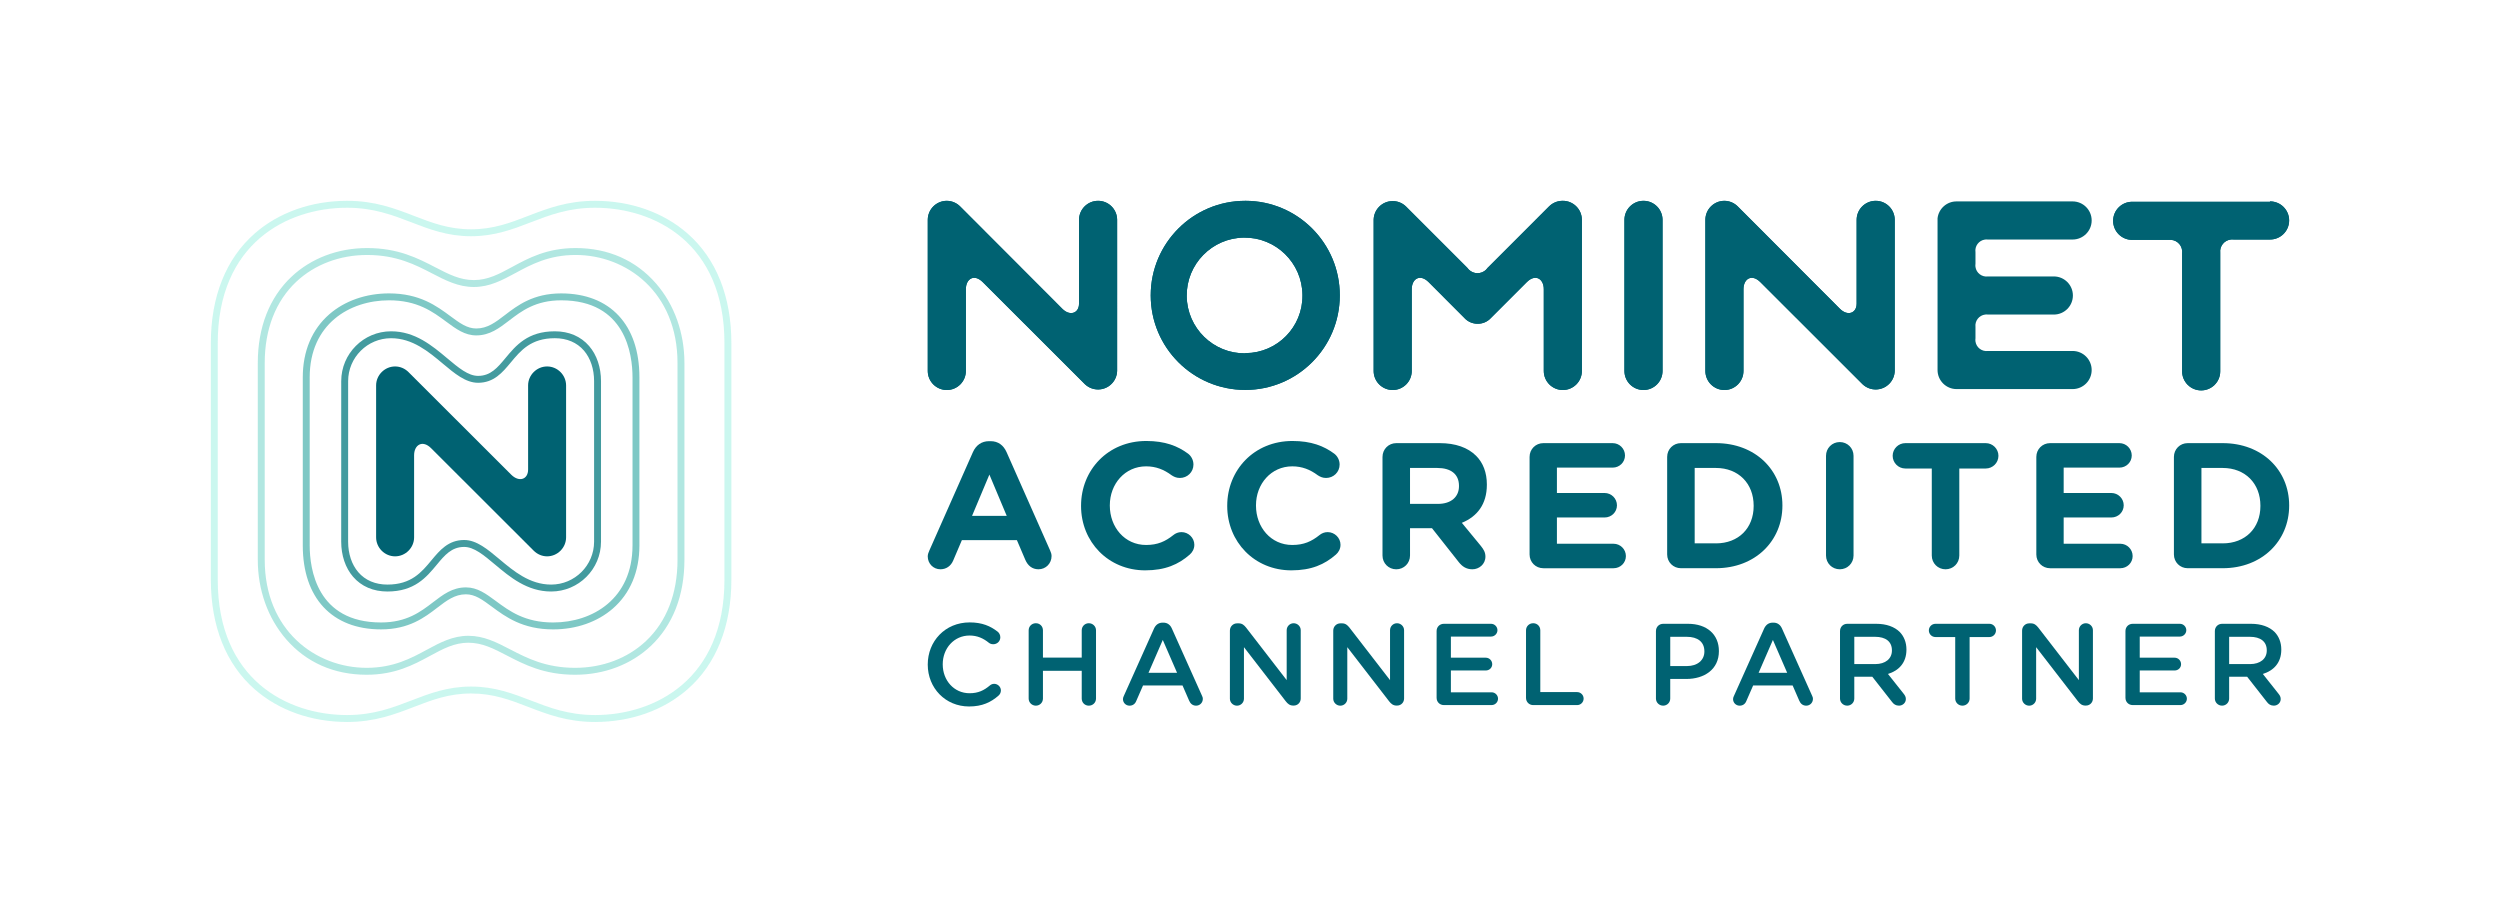 <?xml version="1.0" encoding="UTF-8"?><svg id="Artwork" xmlns="http://www.w3.org/2000/svg" viewBox="0 0 2487 918"><defs><style>.cls-1{fill:#006272;}.cls-2{fill:#51e5ca;opacity:.3;}.cls-3{fill:#148287;opacity:.8;}.cls-4{fill:#29a39e;opacity:.6;}.cls-5{fill:#3dc4b4;opacity:.4;}</style></defs><g><path class="cls-1" d="M544.27,364.55c-10.34,0-18.91,8.55-18.91,18.89v83.68c0,9.88-9.03,12.86-16.81,5.08l-102.18-102.04c-3.55-3.54-8.27-5.61-13.3-5.61-10.33,0-18.91,8.55-18.91,18.89v151.12c0,10.33,8.56,18.89,18.88,18.89,10.34,0,18.91-8.55,18.91-18.88v-81.68c0-10.36,8.33-15.6,16.9-7.03l102.1,101.98c3.72,3.72,8.57,5.61,13.29,5.61,10.33,0,18.91-8.55,18.91-18.89v-151.12c0-10.33-8.55-18.89-18.88-18.89Z"/><path class="cls-3" d="M586.13,344.3c-8.28-9.63-20.11-14.72-34.2-14.72-26.99,0-38.74,14.15-49.11,26.64-7.89,9.5-14.71,17.71-27.24,17.71-9.82,0-19.46-8.09-30.63-17.45-15.03-12.61-32.07-26.9-55.91-26.9-27.34,0-49.59,22.24-49.59,49.57l-.02,159.72c0,13.65,4.17,26.03,11.76,34.85,8.29,9.63,20.12,14.72,34.2,14.72,26.99,0,38.75-14.15,49.11-26.64,7.89-9.5,14.71-17.71,27.24-17.71,9.82,0,19.46,8.09,30.63,17.45,15.03,12.61,32.07,26.89,55.91,26.89,27.34,0,49.6-22.23,49.6-49.57v-159.71c0-13.66-4.17-26.03-11.76-34.85Zm4.87,194.56c0,23.54-19.17,42.68-42.71,42.68-21.34,0-37.35-13.43-51.49-25.29-11.69-9.8-22.73-19.06-35.06-19.06-15.76,0-24.29,10.27-32.54,20.2-9.86,11.87-20.05,24.15-43.81,24.15-12.02,0-22.04-4.26-28.98-12.33-6.51-7.57-10.1-18.35-10.1-30.36l.02-159.71c0-23.54,19.16-42.69,42.7-42.69,21.34,0,37.35,13.43,51.49,25.28,11.69,9.8,22.73,19.06,35.06,19.06,15.76,0,24.29-10.27,32.54-20.2,9.86-11.87,20.05-24.15,43.81-24.15,12.02,0,22.04,4.26,28.98,12.33,6.51,7.57,10.09,18.35,10.09,30.36v159.72Z"/><path class="cls-5" d="M652.67,282.1c-20.01-23.12-47.69-35.34-80.05-35.34-28.45,0-46.89,9.99-63.15,18.8-12.93,7.01-24.1,13.06-38.05,13.06s-25.21-5.89-38.36-12.71c-17.31-8.97-36.93-19.15-67.89-19.15-28.94,0-55.64,10.13-75.19,28.54-21.93,20.64-33.53,50.3-33.53,85.75v195.9c0,29.91,10.01,57.95,28.19,78.95,20.01,23.12,47.69,35.34,80.05,35.34,28.46,0,46.89-9.99,63.15-18.8,12.93-7.01,24.1-13.06,38.05-13.06s25.21,5.89,38.36,12.71c17.31,8.98,36.93,19.15,67.9,19.15,28.93,0,55.64-10.14,75.19-28.54,21.93-20.65,33.53-50.3,33.53-85.75v-195.9c0-29.91-10.01-57.95-28.19-78.95Zm21.31,274.85c0,33.51-10.84,61.42-31.36,80.74-18.27,17.2-43.29,26.67-70.46,26.67-29.29,0-48.12-9.76-64.73-18.38-13.37-6.93-26-13.48-41.53-13.48s-28.15,6.75-41.33,13.89c-15.54,8.42-33.16,17.97-59.87,17.97-50.37,0-101.35-36.89-101.35-107.4v-195.9c0-33.5,10.84-61.42,31.36-80.74,18.27-17.19,43.29-26.66,70.47-26.66,29.29,0,48.11,9.76,64.72,18.37,13.37,6.93,26,13.48,41.53,13.48s28.15-6.75,41.34-13.89c15.54-8.42,33.16-17.97,59.86-17.97,50.37,0,101.35,36.89,101.35,107.4v195.9Z"/><path class="cls-2" d="M683.94,232.26c-23.91-20.95-56.56-32.49-91.95-32.49-27.6,0-47.39,7.63-66.53,15-17.82,6.87-34.65,13.35-56.8,13.35s-38.98-6.48-56.8-13.35c-19.14-7.37-38.93-15-66.53-15-35.39,0-68.04,11.54-91.95,32.49-28.54,25.01-43.63,62.72-43.63,109.03v235.41c0,46.32,15.09,84.02,43.63,109.03,23.91,20.95,56.56,32.49,91.95,32.49,27.6,0,47.39-7.63,66.53-15,17.82-6.86,34.65-13.35,56.8-13.35s38.98,6.48,56.8,13.35c19.14,7.37,38.93,15,66.53,15,35.39,0,68.05-11.54,91.95-32.49,28.54-25.01,43.63-62.72,43.63-109.03v-235.41c0-46.32-15.09-84.02-43.63-109.03Zm36.74,344.44c0,99.37-69.33,134.63-128.7,134.63-26.32,0-45.5-7.39-64.06-14.54-17.62-6.79-35.85-13.81-59.28-13.81s-41.66,7.02-59.28,13.81c-18.55,7.15-37.74,14.54-64.06,14.54-59.37,0-128.69-35.26-128.69-134.63v-235.41c0-99.37,69.33-134.63,128.69-134.63,26.32,0,45.5,7.39,64.06,14.54,17.62,6.79,35.85,13.81,59.28,13.81s41.65-7.02,59.28-13.81c18.55-7.15,37.74-14.54,64.06-14.54,59.37,0,128.7,35.26,128.7,134.63v235.41Z"/><path class="cls-4" d="M558.27,291.88c-27.86,0-43.43,11.93-55.94,21.52-9.37,7.18-17.46,13.38-28.54,13.38-9.16,0-16.5-5.43-25.8-12.31-13.62-10.07-30.56-22.6-60.97-22.6-22.92,0-44.01,7.36-59.37,20.72-17.3,15.05-26.45,36.75-26.45,62.76v167.28c0,52.27,29.1,83.48,77.83,83.48,27.86,0,43.42-11.93,55.93-21.52,9.37-7.18,17.46-13.38,28.54-13.38,9.16,0,16.5,5.43,25.8,12.31,13.61,10.07,30.56,22.6,60.97,22.6,22.92,0,44.01-7.36,59.37-20.72,17.3-15.05,26.45-36.75,26.45-62.76v-167.28c0-52.27-29.1-83.48-77.83-83.48Zm70.95,250.76c0,52.91-39.64,76.6-78.93,76.6-28.15,0-43.41-11.29-56.88-21.25-9.91-7.33-18.47-13.66-29.9-13.66-13.42,0-22.8,7.19-32.73,14.8-12.29,9.42-26.22,20.1-51.74,20.1-64.03,0-70.95-53.57-70.95-76.6v-167.28c0-52.91,39.64-76.6,78.93-76.6,28.14,0,43.41,11.29,56.88,21.25,9.91,7.33,18.47,13.66,29.9,13.66,13.42,0,22.8-7.19,32.73-14.8,12.29-9.42,26.22-20.1,51.75-20.1,64.03,0,70.95,53.57,70.95,76.6v167.28Z"/></g><g><g><path class="cls-1" d="M924.52,547.66l43.37-97.94c3.02-6.75,8.53-10.84,16-10.84h1.6c7.47,0,12.8,4.09,15.82,10.84l43.37,97.94c.89,1.95,1.42,3.73,1.42,5.51,0,7.29-5.69,13.15-12.98,13.15-6.4,0-10.67-3.73-13.15-9.42l-8.35-19.55h-54.75l-8.71,20.44c-2.31,5.33-6.93,8.53-12.62,8.53-7.11,0-12.62-5.69-12.62-12.8,0-1.96,.71-3.91,1.6-5.87Zm76.97-34.49l-17.24-41.06-17.24,41.06h34.48Z"/><path class="cls-1" d="M1075.44,503.4v-.36c0-35.37,26.66-64.35,64.88-64.35,18.66,0,31.28,4.98,41.59,12.62,2.84,2.13,5.33,6.04,5.33,10.84,0,7.47-6.04,13.33-13.51,13.33-3.73,0-6.22-1.42-8.18-2.67-7.64-5.69-15.64-8.89-25.42-8.89-20.98,0-36.08,17.42-36.08,38.75v.36c0,21.33,14.75,39.11,36.08,39.11,11.55,0,19.2-3.56,27.02-9.78,2.13-1.78,4.98-3.02,8.18-3.02,6.93,0,12.8,5.69,12.8,12.62,0,4.27-2.13,7.64-4.62,9.78-11.2,9.78-24.35,15.64-44.26,15.64-36.62,0-63.81-28.26-63.81-63.99Z"/><path class="cls-1" d="M1220.85,503.4v-.36c0-35.37,26.66-64.35,64.88-64.35,18.66,0,31.28,4.98,41.59,12.62,2.84,2.13,5.33,6.04,5.33,10.84,0,7.47-6.04,13.33-13.51,13.33-3.73,0-6.22-1.42-8.18-2.67-7.64-5.69-15.64-8.89-25.42-8.89-20.98,0-36.08,17.42-36.08,38.75v.36c0,21.33,14.75,39.11,36.08,39.11,11.55,0,19.2-3.56,27.02-9.78,2.13-1.78,4.98-3.02,8.18-3.02,6.93,0,12.8,5.69,12.8,12.62,0,4.27-2.13,7.64-4.62,9.78-11.2,9.78-24.35,15.64-44.26,15.64-36.62,0-63.81-28.26-63.81-63.99Z"/><path class="cls-1" d="M1375.32,454.52c0-7.64,6.04-13.69,13.69-13.69h43.19c15.82,0,28.09,4.44,36.26,12.62,6.93,6.93,10.67,16.71,10.67,28.44v.36c0,19.55-9.78,31.64-24.89,37.86l19.02,23.11c2.67,3.38,4.44,6.22,4.44,10.49,0,7.64-6.4,12.62-12.98,12.62-6.22,0-10.31-3.02-13.51-7.11l-26.66-33.77h-21.86v27.2c0,7.64-6.04,13.69-13.69,13.69s-13.69-6.04-13.69-13.69v-98.12Zm55.1,46.75c13.33,0,20.98-7.11,20.98-17.6v-.36c0-11.73-8.18-17.78-21.51-17.78h-27.2v35.73h27.73Z"/><path class="cls-1" d="M1521.62,551.57v-97.05c0-7.64,6.04-13.69,13.69-13.69h68.97c6.75,0,12.27,5.51,12.27,12.27s-5.51,12.09-12.27,12.09h-55.46v25.24h47.46c6.75,0,12.27,5.51,12.27,12.27s-5.51,12.09-12.27,12.09h-47.46v26.13h56.35c6.75,0,12.27,5.51,12.27,12.27s-5.51,12.09-12.27,12.09h-69.86c-7.64,0-13.69-6.04-13.69-13.69Z"/><path class="cls-1" d="M1658.49,454.52c0-7.64,6.04-13.69,13.69-13.69h34.84c39.11,0,66.12,26.84,66.12,61.86v.36c0,35.02-27.02,62.21-66.12,62.21h-34.84c-7.64,0-13.69-6.04-13.69-13.69v-97.05Zm48.53,86.03c22.4,0,37.51-15.11,37.51-37.15v-.36c0-22.04-15.11-37.51-37.51-37.51h-21.15v75.01h21.15Z"/><path class="cls-1" d="M1816.52,453.45c0-7.64,6.04-13.69,13.69-13.69s13.69,6.04,13.69,13.69v99.19c0,7.64-6.04,13.69-13.69,13.69s-13.69-6.04-13.69-13.69v-99.19Z"/><path class="cls-1" d="M1921.75,466.07h-26.31c-6.93,0-12.62-5.69-12.62-12.62s5.69-12.62,12.62-12.62h79.99c6.93,0,12.62,5.69,12.62,12.62s-5.69,12.62-12.62,12.62h-26.31v86.57c0,7.64-6.04,13.69-13.69,13.69s-13.69-6.04-13.69-13.69v-86.57Z"/><path class="cls-1" d="M2025.74,551.57v-97.05c0-7.64,6.04-13.69,13.69-13.69h68.97c6.75,0,12.26,5.51,12.26,12.27s-5.51,12.09-12.26,12.09h-55.46v25.24h47.46c6.75,0,12.27,5.51,12.27,12.27s-5.51,12.09-12.27,12.09h-47.46v26.13h56.35c6.75,0,12.26,5.51,12.26,12.27s-5.51,12.09-12.26,12.09h-69.86c-7.64,0-13.69-6.04-13.69-13.69Z"/><path class="cls-1" d="M2162.61,454.52c0-7.64,6.04-13.69,13.69-13.69h34.84c39.11,0,66.12,26.84,66.12,61.86v.36c0,35.02-27.02,62.21-66.12,62.21h-34.84c-7.64,0-13.69-6.04-13.69-13.69v-97.05Zm48.53,86.03c22.4,0,37.51-15.11,37.51-37.15v-.36c0-22.04-15.11-37.51-37.51-37.51h-21.15v75.01h21.15Z"/><path class="cls-1" d="M922.93,661.22v-.23c0-22.99,17.21-41.82,41.7-41.82,12.48,0,20.68,3.7,27.72,9.13,1.5,1.16,2.77,3.12,2.77,5.66,0,3.93-3.12,6.93-7.05,6.93-1.96,0-3.35-.69-4.27-1.39-5.55-4.51-11.55-7.28-19.29-7.28-15.36,0-26.68,12.71-26.68,28.53v.23c0,15.83,11.2,28.65,26.68,28.65,8.55,0,14.32-2.77,20.22-7.74,1.04-.92,2.54-1.62,4.27-1.62,3.58,0,6.7,3,6.7,6.59,0,2.19-1.04,3.93-2.31,5.08-7.62,6.7-16.29,10.86-29.34,10.86-23.57,0-41.12-18.37-41.12-41.59Z"/><path class="cls-1" d="M1023.31,627.03c0-3.93,3.12-7.05,7.16-7.05s7.05,3.12,7.05,7.05v27.15h38.58v-27.15c0-3.93,3.12-7.05,7.05-7.05s7.16,3.12,7.16,7.05v67.92c0,3.93-3.12,7.05-7.16,7.05s-7.05-3.12-7.05-7.05v-27.61h-38.58v27.61c0,3.93-3.12,7.05-7.05,7.05s-7.16-3.12-7.16-7.05v-67.92Z"/><path class="cls-1" d="M1118.04,692.18l30.03-67c1.62-3.58,4.51-5.78,8.55-5.78h.69c4.04,0,6.82,2.19,8.43,5.78l30.03,67c.58,1.04,.81,2.08,.81,3,0,3.81-2.89,6.82-6.7,6.82-3.35,0-5.66-1.96-6.93-4.97l-6.58-15.13h-39.28l-6.82,15.6c-1.16,2.89-3.58,4.51-6.58,4.51-3.7,0-6.58-2.89-6.58-6.58,0-1.04,.35-2.08,.92-3.24Zm52.91-22.87l-14.21-32.69-14.21,32.69h28.42Z"/><path class="cls-1" d="M1223.51,627.26c0-3.93,3.12-7.16,7.16-7.16h1.5c3.47,0,5.43,1.73,7.39,4.16l40.43,52.33v-49.67c0-3.81,3.12-6.93,6.93-6.93s7.05,3.12,7.05,6.93v67.93c0,3.93-3,7.05-6.93,7.05h-.58c-3.35,0-5.43-1.73-7.39-4.27l-41.59-53.83v51.29c0,3.81-3.12,6.93-6.93,6.93s-7.05-3.12-7.05-6.93v-67.81Z"/><path class="cls-1" d="M1326.32,627.26c0-3.93,3.12-7.16,7.16-7.16h1.5c3.47,0,5.43,1.73,7.39,4.16l40.43,52.33v-49.67c0-3.81,3.12-6.93,6.93-6.93s7.05,3.12,7.05,6.93v67.93c0,3.93-3,7.05-6.93,7.05h-.58c-3.35,0-5.43-1.73-7.39-4.27l-41.59-53.83v51.29c0,3.81-3.12,6.93-6.93,6.93s-7.05-3.12-7.05-6.93v-67.81Z"/><path class="cls-1" d="M1429.13,694.26v-66.54c0-4.04,3.12-7.16,7.16-7.16h47.02c3.47,0,6.35,2.89,6.35,6.35s-2.89,6.35-6.35,6.35h-39.97v21.02h34.77c3.47,0,6.35,2.89,6.35,6.47s-2.89,6.24-6.35,6.24h-34.77v21.72h40.55c3.47,0,6.35,2.89,6.35,6.35s-2.89,6.35-6.35,6.35h-47.59c-4.04,0-7.16-3.12-7.16-7.16Z"/><path class="cls-1" d="M1518.08,627.03c0-3.93,3.12-7.05,7.16-7.05s7.05,3.12,7.05,7.05v61.46h36.62c3.58,0,6.47,2.89,6.47,6.47s-2.89,6.47-6.47,6.47h-43.67c-4.04,0-7.16-3.12-7.16-7.16v-67.23Z"/><path class="cls-1" d="M1647.35,627.72c0-4.04,3.12-7.16,7.16-7.16h24.72c18.95,0,30.73,10.74,30.73,27.03v.23c0,18.14-14.55,27.61-32.35,27.61h-16.06v19.52c0,3.93-3.12,7.05-7.05,7.05s-7.16-3.12-7.16-7.05v-67.23Zm30.73,34.89c10.74,0,17.44-6.01,17.44-14.44v-.23c0-9.47-6.82-14.44-17.44-14.44h-16.52v29.11h16.52Z"/><path class="cls-1" d="M1724.98,692.18l30.03-67c1.62-3.58,4.51-5.78,8.55-5.78h.69c4.04,0,6.82,2.19,8.43,5.78l30.03,67c.58,1.04,.81,2.08,.81,3,0,3.81-2.89,6.82-6.7,6.82-3.35,0-5.66-1.96-6.93-4.97l-6.58-15.13h-39.28l-6.82,15.6c-1.16,2.89-3.58,4.51-6.58,4.51-3.7,0-6.59-2.89-6.59-6.58,0-1.04,.35-2.08,.92-3.24Zm52.91-22.87l-14.21-32.69-14.21,32.69h28.42Z"/><path class="cls-1" d="M1830.45,627.72c0-4.04,3.12-7.16,7.16-7.16h28.88c10.17,0,18.14,3,23.33,8.09,4.27,4.39,6.7,10.4,6.7,17.44v.23c0,12.94-7.51,20.79-18.37,24.14l15.48,19.52c1.39,1.73,2.31,3.23,2.31,5.43,0,3.93-3.35,6.58-6.82,6.58-3.23,0-5.31-1.5-6.93-3.7l-19.64-25.07h-17.91v21.72c0,3.93-3.12,7.05-7.05,7.05s-7.16-3.12-7.16-7.05v-67.23Zm35,32.92c10.17,0,16.63-5.31,16.63-13.52v-.23c0-8.66-6.24-13.4-16.75-13.4h-20.68v27.15h20.79Z"/><path class="cls-1" d="M1945.04,633.73h-19.64c-3.7,0-6.58-3-6.58-6.58s2.89-6.59,6.58-6.59h53.72c3.58,0,6.47,3,6.47,6.59s-2.89,6.58-6.47,6.58h-19.75v61.22c0,3.93-3.23,7.05-7.16,7.05s-7.16-3.12-7.16-7.05v-61.22Z"/><path class="cls-1" d="M2011.58,627.26c0-3.93,3.12-7.16,7.16-7.16h1.5c3.47,0,5.43,1.73,7.39,4.16l40.43,52.33v-49.67c0-3.81,3.12-6.93,6.93-6.93s7.05,3.12,7.05,6.93v67.93c0,3.93-3,7.05-6.93,7.05h-.58c-3.35,0-5.43-1.73-7.39-4.27l-41.59-53.83v51.29c0,3.81-3.12,6.93-6.93,6.93s-7.05-3.12-7.05-6.93v-67.81Z"/><path class="cls-1" d="M2114.4,694.26v-66.54c0-4.04,3.12-7.16,7.16-7.16h47.02c3.47,0,6.35,2.89,6.35,6.35s-2.89,6.35-6.35,6.35h-39.97v21.02h34.77c3.47,0,6.35,2.89,6.35,6.47s-2.89,6.24-6.35,6.24h-34.77v21.72h40.55c3.47,0,6.35,2.89,6.35,6.35s-2.89,6.35-6.35,6.35h-47.59c-4.04,0-7.16-3.12-7.16-7.16Z"/><path class="cls-1" d="M2203.35,627.72c0-4.04,3.12-7.16,7.16-7.16h28.88c10.17,0,18.14,3,23.34,8.09,4.27,4.39,6.7,10.4,6.7,17.44v.23c0,12.94-7.51,20.79-18.37,24.14l15.48,19.52c1.39,1.73,2.31,3.23,2.31,5.43,0,3.93-3.35,6.58-6.82,6.58-3.23,0-5.31-1.5-6.93-3.7l-19.64-25.07h-17.91v21.72c0,3.93-3.12,7.05-7.05,7.05s-7.16-3.12-7.16-7.05v-67.23Zm35,32.92c10.17,0,16.63-5.31,16.63-13.52v-.23c0-8.66-6.24-13.4-16.75-13.4h-20.68v27.15h20.79Z"/></g><g><path class="cls-1" d="M1977.72,238.28h84.11c10.47,0,18.96-8.49,18.96-18.96s-8.49-18.96-18.96-18.96h-115.4c-9.68-.06-17.85,7.17-18.96,16.78h0v150.96c0,10.47,8.49,18.96,18.96,18.96h115.4c10.47,0,18.96-8.49,18.96-18.96s-8.49-18.96-18.96-18.96h-84.11c-6.07,.85-11.68-3.38-12.53-9.44-.15-1.05-.14-2.12,.01-3.17v-11.28c-.74-6.08,3.6-11.61,9.68-12.35,.94-.11,1.9-.11,2.84,.02h65.43c10.47,0,18.96-8.49,18.96-18.96s-8.49-18.96-18.96-18.96h-65.43c-6.07,.85-11.68-3.38-12.53-9.44-.15-1.05-.14-2.12,.01-3.17v-11.47c-.9-6.06,3.29-11.7,9.35-12.6,1.05-.16,2.12-.16,3.17-.01Z"/><path class="cls-1" d="M1092.37,199.78c-10.47,0-18.96,8.49-18.96,18.96v83.35c0,9.48-9.01,12.8-16.69,5.03l-101.65-101.84c-3.51-3.48-8.24-5.45-13.18-5.5-10.47,0-18.96,8.49-18.96,18.96v150.29c0,10.47,8.49,18.96,18.96,18.96s18.96-8.49,18.96-18.96v-81.36c0-10.34,8.25-15.55,16.78-7.02l101.65,101.55c7.58,7.23,19.58,6.95,26.81-.63,3.24-3.39,5.1-7.87,5.24-12.55V218.55c-.1-10.4-8.56-18.78-18.96-18.77Z"/><path class="cls-1" d="M1865.93,199.78c-10.47,0-18.96,8.49-18.96,18.96v83.35c0,9.48-8.91,12.8-16.69,5.03l-101.65-101.84c-3.51-3.48-8.24-5.45-13.18-5.5-10.47,0-18.96,8.49-18.96,18.96v150.29c0,10.47,8.49,18.96,18.96,18.96s18.96-8.49,18.96-18.96v-81.36c0-10.34,8.25-15.55,16.78-7.02l101.65,101.55c7.58,7.23,19.58,6.95,26.81-.63,3.24-3.39,5.1-7.87,5.24-12.55V218.55c-.1-10.4-8.56-18.78-18.96-18.77Z"/><path class="cls-1" d="M1554.34,199.78c-4.98,.02-9.74,2-13.28,5.5l-61.16,61.16c-3.81,5.58-11.42,7.01-17,3.2-1.25-.86-2.34-1.94-3.2-3.2l-61.16-61.16c-7.58-7.23-19.58-6.95-26.81,.63-3.26,3.42-5.13,7.92-5.24,12.64v150.48c0,10.47,8.49,18.96,18.96,18.96s18.96-8.49,18.96-18.96v-81.36c0-10.34,8.25-15.55,16.78-7.02l35.65,35.75c3.4,3.66,8.18,5.72,13.18,5.69,4.97,.03,9.72-2.03,13.09-5.69l35.75-35.75c8.53-8.53,16.88-3.32,16.88,7.02v81.36c0,10.47,8.49,18.96,18.96,18.96s18.96-8.49,18.96-18.96V218.55c-.1-10.47-8.68-18.88-19.15-18.78-.06,0-.13,0-.19,0Z"/><path class="cls-1" d="M1634.94,199.78c-10.47,0-18.96,8.49-18.96,18.96v150.29c0,10.47,8.49,18.96,18.96,18.96s18.96-8.49,18.96-18.96V218.55c-.1-10.4-8.56-18.78-18.96-18.77Z"/><path class="cls-1" d="M1238.78,199.78c-51.95,0-94.06,42.11-94.06,94.06s42.11,94.06,94.06,94.06c51.91,0,94.01-42.06,94.06-93.97,.1-51.9-41.88-94.05-93.78-94.16-.09,0-.19,0-.28,0Zm0,151.71c-31.79,.37-57.85-25.1-58.22-56.89-.37-31.79,25.1-57.85,56.89-58.22,31.79-.37,57.85,25.1,58.22,56.89,0,.22,0,.44,0,.66,.26,31.42-25,57.1-56.42,57.37-.16,0-.32,0-.48,0v.19Z"/><path class="cls-1" d="M2258.11,200.73h-137.02c-10.47,0-18.96,8.49-18.96,18.96s8.49,18.96,18.96,18.96h36.41c6.55-.77,12.49,3.91,13.27,10.47,.11,.9,.11,1.81,0,2.72v117.58c0,10.47,8.49,18.96,18.96,18.96s18.96-8.49,18.96-18.96v-117.96c-.73-6.56,4-12.46,10.56-13.19,.9-.1,1.81-.1,2.71,0h36.32c10.47,0,18.96-8.49,18.96-18.96s-8.49-18.96-18.96-18.96l-.19,.38Z"/><path class="cls-1" d="M1092.37,199.78c-10.47,0-18.96,8.49-18.96,18.96v83.35c0,9.48-9.01,12.8-16.69,5.03l-101.65-101.84c-3.51-3.48-8.24-5.45-13.18-5.5-10.47,0-18.96,8.49-18.96,18.96v150.29c0,10.47,8.49,18.96,18.96,18.96s18.96-8.49,18.96-18.96v-81.36c0-10.34,8.25-15.55,16.78-7.02l101.65,101.55c7.58,7.23,19.58,6.95,26.81-.63,3.24-3.39,5.1-7.87,5.24-12.55V218.55c-.1-10.4-8.56-18.78-18.96-18.77Z"/><path class="cls-1" d="M1865.93,199.78c-10.47,0-18.96,8.49-18.96,18.96v83.35c0,9.48-8.91,12.8-16.69,5.03l-101.65-101.84c-3.51-3.48-8.24-5.45-13.18-5.5-10.47,0-18.96,8.49-18.96,18.96v150.29c0,10.47,8.49,18.96,18.96,18.96s18.96-8.49,18.96-18.96v-81.36c0-10.34,8.25-15.55,16.78-7.02l101.65,101.55c7.58,7.23,19.58,6.95,26.81-.63,3.24-3.39,5.1-7.87,5.24-12.55V218.55c-.1-10.4-8.56-18.78-18.96-18.77Z"/><path class="cls-1" d="M1554.34,199.78c-4.98,.02-9.74,2-13.28,5.5l-61.16,61.16c-3.81,5.58-11.42,7.01-17,3.2-1.25-.86-2.34-1.94-3.2-3.2l-61.16-61.16c-7.58-7.23-19.58-6.95-26.81,.63-3.26,3.42-5.13,7.92-5.24,12.64v150.48c0,10.47,8.49,18.96,18.96,18.96s18.96-8.49,18.96-18.96v-81.36c0-10.34,8.25-15.55,16.78-7.02l35.65,35.75c3.4,3.66,8.18,5.72,13.18,5.69,4.97,.03,9.72-2.03,13.09-5.69l35.75-35.75c8.53-8.53,16.88-3.32,16.88,7.02v81.36c0,10.47,8.49,18.96,18.96,18.96s18.96-8.49,18.96-18.96V218.55c-.1-10.47-8.68-18.88-19.15-18.78-.06,0-.13,0-.19,0Z"/><path class="cls-1" d="M1634.94,199.78c-10.47,0-18.96,8.49-18.96,18.96v150.29c0,10.47,8.49,18.96,18.96,18.96s18.96-8.49,18.96-18.96V218.55c-.1-10.4-8.56-18.78-18.96-18.77Z"/><path class="cls-1" d="M1238.78,199.78c-51.95,0-94.06,42.11-94.06,94.06s42.11,94.06,94.06,94.06c51.91,0,94.01-42.06,94.06-93.97,.1-51.9-41.88-94.05-93.78-94.16-.09,0-.19,0-.28,0Zm0,151.71c-31.79,.37-57.85-25.1-58.22-56.89-.37-31.79,25.1-57.85,56.89-58.22,31.79-.37,57.85,25.1,58.22,56.89,0,.22,0,.44,0,.66,.26,31.42-25,57.1-56.42,57.37-.16,0-.32,0-.48,0v.19Z"/><path class="cls-1" d="M2258.11,200.73h-137.02c-10.47,0-18.96,8.49-18.96,18.96s8.49,18.96,18.96,18.96h36.41c6.55-.77,12.49,3.91,13.27,10.47,.11,.9,.11,1.81,0,2.72v117.58c0,10.47,8.49,18.96,18.96,18.96s18.96-8.49,18.96-18.96v-117.96c-.73-6.56,4-12.46,10.56-13.19,.9-.1,1.81-.1,2.71,0h36.32c10.47,0,18.96-8.49,18.96-18.96s-8.49-18.96-18.96-18.96l-.19,.38Z"/></g></g></svg>
